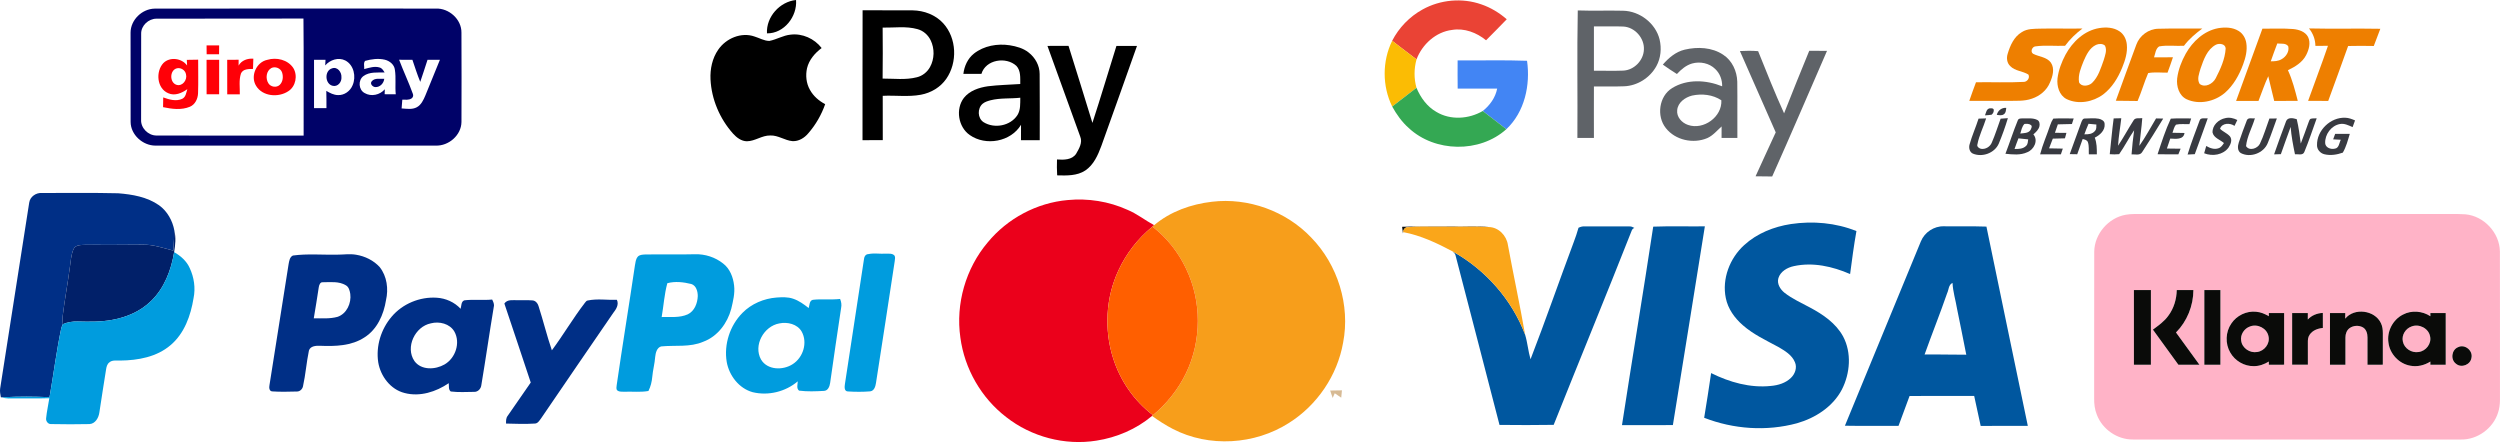 <?xml version="1.0" encoding="UTF-8"?>
<svg xmlns="http://www.w3.org/2000/svg" id="Ebene_1" data-name="Ebene 1" viewBox="0 0 2353.99 416.23">
  <defs>
    <style>
      .cls-1 {
        fill: #ff5f00;
      }

      .cls-1, .cls-2, .cls-3, .cls-4, .cls-5, .cls-6, .cls-7, .cls-8, .cls-9, .cls-10, .cls-11, .cls-12, .cls-13, .cls-14, .cls-15, .cls-16, .cls-17, .cls-18, .cls-19, .cls-20, .cls-21 {
        stroke-width: 0px;
      }

      .cls-2 {
        fill: #009cde;
      }

      .cls-3 {
        fill: #012069;
      }

      .cls-4 {
        fill: #00579f;
      }

      .cls-5 {
        fill: #383a41;
      }

      .cls-6 {
        fill: #ff0007;
      }

      .cls-7 {
        fill: #ffb3c7;
      }

      .cls-8 {
        fill: #eb001b;
      }

      .cls-9 {
        fill: #34a853;
      }

      .cls-10 {
        fill: #5f6368;
      }

      .cls-11 {
        fill: #0a0b09;
      }

      .cls-12 {
        fill: #002f86;
      }

      .cls-13 {
        fill: #000;
      }

      .cls-14 {
        fill: #4285f4;
      }

      .cls-15 {
        fill: #000268;
      }

      .cls-16 {
        fill: #f79e1b;
      }

      .cls-17 {
        fill: #ea4335;
      }

      .cls-18 {
        fill: #fbbc04;
      }

      .cls-19 {
        fill: #d7ba94;
      }

      .cls-20 {
        fill: #ee7f00;
      }

      .cls-21 {
        fill: #faa61a;
      }
    </style>
  </defs>
  <g id="_000000ff" data-name="#000000ff">
    <path class="cls-13" d="M722.17,31.42c-.81-15.55,12.03-29.85,27.38-31.42,1.25,15.49-11.24,31.63-27.38,31.42Z"></path>
    <path class="cls-13" d="M812.21,9.64c15.69.18,31.39-.02,47.09.11,10.68.14,21.57,4.18,28.85,12.19,12.78,14.02,13.56,36.93,2.81,52.34-5.51,7.94-14.42,13.18-23.85,14.92-11.87,2.23-23.97.43-35.94,1.03.04,13.9-.04,27.8.04,41.7-6.36.11-12.72.06-19.07.08.03-40.79-.07-81.58.07-122.37M831.09,26c.14,16,.19,32-.03,48,10.75-.05,21.72,1.46,32.29-1.26,5.23-1.26,9.75-4.89,12.34-9.59,4.26-7.68,4.44-17.47.55-25.34-2.44-4.98-6.96-8.97-12.37-10.39-10.69-2.99-21.87-1.22-32.78-1.42Z"></path>
    <path class="cls-13" d="M676.28,46.79c7.31-10.67,21.72-16.84,34.25-12.38,4.61,1.37,8.94,4.11,13.88,4.13,6.83-1.31,12.94-5.22,19.93-5.91,11.13-1.41,22.54,3.76,29.31,12.61-6.36,4.73-11.88,11.14-13.76,19-1.49,6.78-.77,14.17,2.69,20.26,3.21,5.93,8.49,10.47,14.4,13.59-3.54,10.05-8.94,19.46-15.96,27.48-3.6,4.32-8.96,7.61-14.73,7.33-7.3-.59-13.57-5.65-21.03-5.33-7.78-.17-14.27,5.39-22.01,5.45-5.23-.08-9.65-3.5-13.02-7.2-12.49-14.03-20.32-32.3-21.22-51.11-.44-9.72,1.63-19.84,7.27-27.92Z"></path>
    <path class="cls-13" d="M917.03,50.48c9.41-7.42,22.09-9.62,33.75-7.85,6.28,1.02,12.72,2.77,17.78,6.81,6.2,4.8,10.4,12.36,10.36,20.28.24,20.76.03,41.52.09,62.29-5.89,0-11.77,0-17.65,0,0-4.84-.04-9.67.03-14.51-9.58,16.02-33.17,20.25-48.24,9.67-10.9-7.54-13.61-24.48-5.55-35.01,5.44-6.83,14.25-9.71,22.59-10.93,10.12-1.27,20.32-1.4,30.48-2.12-.05-5.76.61-12.47-3.62-17.05-9.69-9.01-28.97-6-32.95,7.51-5.66-.06-11.33,0-16.99-.03.86-7.27,4.1-14.44,9.92-19.05M932.76,94.39c-2.65.73-5.42,1.52-7.56,3.32-5.02,4.39-4.83,13.56.88,17.3,10.14,6.39,25.3,3.57,31.91-6.61,3.06-4.87,2.62-10.88,2.71-16.39-9.29,1.04-18.8.08-27.94,2.38Z"></path>
    <path class="cls-13" d="M986.27,43.22c6.61.05,13.23.05,19.85-.02,7.61,24.14,15.05,48.33,22.49,72.53,7.84-24.06,15.05-48.32,22.61-72.48,6.45.02,12.9-.04,19.36-.02-11.08,31.5-22.4,62.91-33.62,94.35-3.19,8.57-7.16,17.61-15,22.91-7.79,5.18-17.58,4.84-26.54,4.62-.31-4.99-.32-9.98-.15-14.96,6.25.47,14.17.5,18.02-5.39,2.72-4.75,6.18-10.42,3.9-16.03-10.36-28.48-20.68-56.98-30.92-85.51Z"></path>
  </g>
  <g id="_ea4335ff" data-name="#ea4335ff">
    <path class="cls-17" d="M1339.52,8.91c16.68-9.27,37.35-11.13,55.36-4.77,8.79,3.01,16.88,7.89,23.86,14.01-6.35,6.73-13.02,13.15-19.46,19.78-8.84-7.24-20.5-11.7-32-9.75-15.33,1.85-28.12,13.56-33.48,27.73-7.73-5.73-15.26-11.72-22.94-17.5,6.36-12.38,16.45-22.8,28.66-29.5Z"></path>
  </g>
  <g id="_000268ff" data-name="#000268ff">
    <path class="cls-15" d="M145.55,8.12c88.27-.18,176.56-.07,264.84-.04,12.32-.54,24.28,10.09,24.11,22.64.15,28.02.11,56.05.02,84.07-.13,12.52-12,22.75-24.28,22.31-87.99,0-175.98.03-263.97,0-11.85-.04-23.24-10.21-23.28-22.33-.11-28.01-.02-56.03-.05-84.04.02-11.97,10.75-22.36,22.61-22.61M132.92,31.72c-.11,27.01.02,54.02-.06,81.03-.39,7.79,6.64,14.8,14.35,14.86,46.23.19,92.46.04,138.69.07-.14-36.76.23-73.51-.17-110.26-46.14.27-92.29-.04-138.43.17-7.46.01-14.51,6.53-14.38,14.13M306.22,61.62c.09-1.77.18-3.54.28-5.31h-10.81c-.01,15.16,0,30.33,0,45.5h11.69c0-5.42.04-10.83-.13-16.25,3.35,2,6.96,3.91,10.96,3.97,5.99.31,11.61-3.78,13.8-9.26,3.48-8.01,1.27-19.1-6.9-23.33-6.44-3.27-14.38-.58-18.89,4.68M343.77,57.34c-1.78,2.06-.57,5.2-.84,7.7,4.74-1.2,9.84-3.04,14.71-1.42,2.21.69,3.36,2.8,4.52,4.62-6.68.14-14.17-.81-19.92,3.37-5.25,3.77-4.68,12.99,1.08,16,6.17,3.67,14.44,1.81,19-3.56-.06,1.56-.11,3.12-.14,4.68,3.48,0,6.97.01,10.46.03-.78-7.63.37-15.36-.81-22.96-.5-4.97-4.98-8.52-9.58-9.6-6.1-1.41-12.53-.54-18.48,1.14M375.8,56.27c4.07,10.77,9.01,21.19,12.92,32.02.75,1.56.17,3.56-1.31,4.47-2.57,1.58-5.74,1.06-8.6,1.09-.22,2.75-.45,5.5-.66,8.25,4.77.29,9.98,1.28,14.38-1.15,4.14-2.3,6.19-6.84,7.97-11,4.57-11.21,9.17-22.42,13.71-33.64-3.89,0-7.77,0-11.66,0-2.28,6.92-4.45,13.88-6.84,20.77-2.84-6.79-5-13.82-7.39-20.76-4.18,0-8.35-.04-12.52-.05Z"></path>
    <path class="cls-15" d="M312.69,64.35c5.11-1.84,9.12,3.73,8.81,8.37.41,4.45-3.47,9.24-8.21,8.08-7.45-1.66-8.01-14.3-.6-16.45Z"></path>
    <path class="cls-15" d="M350.02,76.56c2.82-3.44,7.9-2.12,11.79-2.37-.41,4.25-4.07,8.09-8.48,7.81-2.47-.15-5.27-3.13-3.31-5.44Z"></path>
  </g>
  <g id="_5f6368ff" data-name="#5f6368ff">
    <path class="cls-10" d="M1485.62,9.82c14.23.52,28.48-.07,42.72.29,15.63.32,30.6,11.81,34.34,27.09,1.95,8.34,1.16,17.49-3.02,25.04-6,10.98-17.9,18.56-30.44,19-9.46.41-18.93,0-28.39.16-.11,16.16.01,32.32,0,48.47-5.2.02-10.39.01-15.57-.02.3-40.01-.43-80.02.36-120.03M1500.83,24.89c-.07,13.9-.07,27.79,0,41.68,9.19-.06,18.38.3,27.57-.08,10.22-.42,19.14-9.58,19.49-19.78.6-10.83-8.61-21.25-19.5-21.72-9.19-.36-18.38-.02-27.56-.1Z"></path>
    <path class="cls-10" d="M1586.3,46.75c12.03-2.82,25.67-2.29,36.21,4.77,8.46,5.45,13.04,15.54,13.3,25.41.25,17.64-.05,35.28.1,52.92-4.97.04-9.93.02-14.89.05.01-3.62.04-7.23.03-10.85-4.29,3.87-8.08,8.55-13.45,10.97-13.18,5.63-30.15,2.01-39.08-9.45-8.92-11.18-6.49-29.98,5.92-37.61,14.09-8.76,32.2-7.76,47.13-1.7.14-6.01-2.04-12.08-6.47-16.23-5.61-5.64-14.37-7.36-21.89-5.23-5.69,1.67-10.29,5.63-14.24,9.88-4.49-2.85-8.98-5.7-13.25-8.85,5.45-6.37,12.24-12.1,20.58-14.08M1593.27,89.99c-6.55,1.65-13.39,6.47-14.03,13.7-.74,6.47,4.41,12.03,10.24,13.96,14.54,5.06,32.21-7.63,31.34-23.22-8.02-5.36-18.28-6.43-27.55-4.44Z"></path>
    <path class="cls-10" d="M1638.29,48.07c5.71-.33,11.44-.36,17.16.1,7.89,19.62,15.69,39.28,24.44,58.54,7.69-19.72,15.68-39.32,23.7-58.9,5.57,0,11.14.04,16.71.1-17.18,39.43-34.04,79.01-51.62,118.27-5.22-.12-10.44-.13-15.65-.18,6.21-13.85,12.72-27.55,18.99-41.37-11.26-25.52-22.43-51.06-33.73-76.56Z"></path>
  </g>
  <g id="_ee7f00ff" data-name="#ee7f00ff">
    <path class="cls-20" d="M1976.77,26.42c6.35-.99,13.35-.67,18.86,3.02,4.17,2.68,6.49,7.55,6.97,12.38.8,7.53-1.53,14.94-4.35,21.82-3.89,9.62-9.52,18.88-17.88,25.26-9.67,7.18-23.38,9.73-34.46,4.41-7-3.58-9.38-12.26-8.57-19.57,1.01-7.82,3.85-15.33,7.54-22.26,6.57-12.16,17.83-22.81,31.89-25.06M1973.65,42.24c-6.1,2.84-9.12,9.34-11.68,15.17-2.5,6.34-5.48,13.11-4.35,20.06,2.16,4.6,8.92,3.64,12.15.72,6.02-5.72,8.33-13.99,11.08-21.57,1.23-4.32,3.34-9.22,1.22-13.6-2.17-2.12-5.82-1.95-8.42-.78Z"></path>
    <path class="cls-20" d="M2088.73,26.53c6.42-1.05,13.51-.92,19.19,2.64,4.03,2.44,6.52,6.88,7.21,11.47,1.05,6.78-.64,13.62-3,19.94-3.67,10.03-9.06,19.74-17.18,26.85-9.73,8.24-24.28,11.48-36.1,6-7.16-3.46-9.66-12.25-8.83-19.64,1.05-8.19,4.08-16.06,8.08-23.25,6.49-11.56,17.26-21.54,30.63-24.01M2086.51,42.1c-8.34,4.4-11.55,14.02-14.46,22.36-1.26,4.63-3.67,10.02-.88,14.55,5.15,3.97,12.42-.12,15.08-5.22,4.51-8.78,8.82-18.09,9.42-28.09-.12-4.44-5.98-5.18-9.16-3.6Z"></path>
    <path class="cls-20" d="M1903.74,30.25c5.18-3.42,11.61-3.09,17.55-3.28,13.19-.35,26.38.2,39.57-.13-6.17,4.66-11.83,10.02-16.4,16.27-9.36.38-18.8-.74-28.11.59-3.02.42-4.83,5.18-1.95,6.95,5.48,2.86,12.77,2.92,16.7,8.31,3.84,5.71,1.68,13.06-.9,18.82-2.97,7.3-9.54,12.64-16.91,15.09-7.39,2.68-15.36,1.9-23.05,2.12-11.99.09-23.98-.11-35.97,0,2.02-5.88,4.14-11.71,6.32-17.53,14.9-.26,29.82.48,44.71-.34,3.41.2,6.39-3.84,4.61-6.94-5.37-3.34-12.51-3.23-17.08-7.94-3.1-2.89-3.65-7.52-2.46-11.41,2.34-7.9,5.96-16.22,13.37-20.59Z"></path>
    <path class="cls-20" d="M2011.54,42.09c3.06-8.55,11.57-14.91,20.72-15.01,13.78-.44,27.57-.02,41.37-.19-6.31,4.75-12.46,9.85-17.2,16.22-7.8.43-15.71-.81-23.43.61-3.37,2.22-3.54,6.81-4.78,10.3,5.93,0,11.87-.03,17.82-.09-1.6,4.87-3.31,9.69-5.1,14.48-6.09.07-12.21-.72-18.23.41-3.72,8.61-6.24,17.67-9.96,26.28-6.84-.13-13.67-.12-20.5-.23,6.47-17.58,12.7-35.24,19.29-52.78Z"></path>
    <path class="cls-20" d="M2130.28,27c9.62.12,19.28-.45,28.91.33,5.34.49,11.42,2.4,14.08,7.5,2.63,5.5.83,11.93-1.83,17.07-3.51,6.87-10.42,10.99-17.14,14.19,4.25,9.2,6.74,19.07,9.27,28.85-7.4.12-14.78.06-22.16.13-2.01-7.74-3.69-15.55-5.61-23.3-3.61,7.54-6.12,15.53-9.21,23.28-7.03-.02-14.06-.03-21.08-.04,8.21-22.68,16.52-45.34,24.77-68.01M2144.29,40.93c-2.08,5.59-4.25,11.15-6.15,16.8,3.46.03,7.11-.14,10.18-1.98,4.19-2.28,7.55-7.38,6.25-12.22-2.28-3.23-6.9-2.14-10.28-2.6Z"></path>
    <path class="cls-20" d="M2174.12,26.77c22.39.53,44.79-.1,67.18.34-2.04,5.41-4.05,10.81-6.15,16.19-8.06-.15-16.11-.2-24.16.02-6.09,17.29-12.51,34.46-18.74,51.7-6.32-.01-12.64.02-18.95-.03,6.14-17.32,12.77-34.47,18.7-51.86-3.96.04-7.9.05-11.83.08-.05-6.01-2.24-11.81-6.05-16.44Z"></path>
  </g>
  <g id="_fbbc04ff" data-name="#fbbc04ff">
    <path class="cls-18" d="M1310.89,100.32c-9.44-19.21-9.47-42.69-.03-61.91,7.68,5.78,15.21,11.77,22.94,17.5-2.43,8.72-2.5,18.05-.04,26.77-7.63,5.87-15.21,11.81-22.87,17.64Z"></path>
  </g>
  <g id="_ff0007ff" data-name="#ff0007ff">
    <path class="cls-6" d="M194.51,42.77c3.95-.02,7.89-.04,11.84-.03-.02,2.78-.05,5.55-.08,8.33h-11.69c-.03-2.77-.06-5.54-.07-8.3Z"></path>
    <path class="cls-6" d="M153.85,59.35c6.2-6.1,17.31-4.6,22.31,2.32-.11-1.76-.19-3.53-.26-5.3,3.56-.08,7.12-.13,10.68-.18-.03,10.54.27,21.09-.1,31.63-.18,5.11-2.71,10.61-7.65,12.68-8.03,3.36-17.02,2.14-25.29.4.04-3.06.1-6.12.14-9.18,5.66,2.05,12.14,4,17.93,1.3,3.4-1.68,3.76-5.88,4.79-9.09-5.09,3.69-11.86,6.68-18.04,3.82-10.71-4.54-11.95-20.43-4.51-28.4M166.79,64.26c-7.2,1.53-7.37,13.65-.42,15.66,5.56,1.56,10.18-4.87,8.77-9.94-.61-3.78-4.63-6.47-8.35-5.72Z"></path>
    <path class="cls-6" d="M213.93,56.29c3.58-.03,7.17-.03,10.76-.02-.01,1.84,0,3.67-.03,5.51,2.71-4.98,8.47-6.94,13.88-6.51-.1,3.21-.21,6.43-.32,9.64-4,.06-9.49-.09-11.33,4.31-2.1,6.31-.93,13.07-1.09,19.59-3.95.03-7.9.03-11.84.02-.02-10.84.03-21.69-.03-32.54Z"></path>
    <path class="cls-6" d="M251.68,56.35c8.59-2.63,19.26-.14,24.43,7.58,4.38,7,2.46,17.47-4.66,21.96-9.27,6.18-24.23,5.01-30.32-5.06-5.61-9.03.13-22.35,10.55-24.48M255.54,64.05c-4.91,2.68-5.68,9.85-2.86,14.31,2.13,3.58,7.71,4.49,10.73,1.53,3.08-2.98,3.48-7.81,2.17-11.7-1.31-3.93-6.36-5.97-10.04-4.14Z"></path>
    <path class="cls-6" d="M194.5,56.32c3.96-.06,7.91-.07,11.87,0-.08,10.81-.02,21.63-.03,32.44h-11.8c0-10.81.03-21.62-.04-32.43Z"></path>
  </g>
  <g id="_4285f4ff" data-name="#4285f4ff">
    <path class="cls-14" d="M1372.49,56.87c21.79.19,43.59-.46,65.37.36,3.25,22.82-2.23,48.21-19.5,64.42-7.39-5.74-14.74-11.51-22.19-17.15,6.66-5.3,11.92-12.59,13.56-21.06-12.4-.04-24.8-.02-37.19,0-.13-8.86-.08-17.72-.05-26.58Z"></path>
  </g>
  <g id="_34a853ff" data-name="#34a853ff">
    <path class="cls-9" d="M1333.76,82.68c3.82,9.21,10,17.78,18.82,22.74,13.25,7.93,30.49,6.73,43.59-.92,7.45,5.64,14.8,11.41,22.19,17.15-25.16,22.61-67.23,21.87-91.9-1.11-6.41-5.69-11.44-12.75-15.57-20.22,7.66-5.83,15.24-11.77,22.87-17.64Z"></path>
  </g>
  <g id="_383a41ff" data-name="#383a41ff">
    <path class="cls-5" d="M1869.06,108.62c.98-2.33,1.3-6.03,4.35-6.59,1.21-.04,2.97-.36,3.78.87.57,1.86-.45,3.96-1.92,5.12-2.06.39-4.18.42-6.21.6Z"></path>
    <path class="cls-5" d="M1880.16,108.14c1.04-4.07,4.61-6.9,8.91-6.59-.29,2.05-.2,4.54-2.07,5.88-1.93,1.69-4.59.99-6.84.71Z"></path>
    <path class="cls-5" d="M2083.33,124.84c-.36-6.84,5.7-12.42,12.08-13.62,3.82-.94,7.78.03,11.24,1.77-.9,1.85-1.79,3.69-2.64,5.54-4.22-2.98-11.88-2.89-13.62,2.75,2.78,2.78,6.71,4.13,9.31,7.13,2.5,3.17.69,7.53-1.28,10.48-5.12,7.05-15.25,8.56-22.99,5.42.61-2.29,1.29-4.57,1.95-6.85,3.45,2,7.65,3.61,11.63,2.11,2.36-.73,3.7-2.93,5.04-4.85-3.57-3.24-9.46-4.72-10.72-9.88Z"></path>
    <path class="cls-5" d="M2181.69,136.78c-.34-13.98,12.73-26.56,26.65-25.92,3.21.06,6.24,1.26,9.16,2.53-.79,2.09-1.55,4.19-2.29,6.29-3.77-1.6-7.71-3.72-11.92-2.91-8.25,1.5-14.28,9.84-13.91,18.08.31,4.18,5.27,5.99,8.9,5.15,4.17-.37,4.27-5.46,5.82-8.41-2.43-.13-4.83-.26-7.21-.39.6-1.73,1.25-3.45,1.9-5.18,4.58-.02,9.17-.01,13.77.03-1.82,6.02-3.39,12.18-6.56,17.66-5.53,1.96-11.57,2.94-17.34,1.54-3.84-.9-7.03-4.44-6.97-8.47Z"></path>
    <path class="cls-5" d="M1854.56,135.92c2.29-8.25,5.84-16.06,8.43-24.21,2.37-.09,4.74-.17,7.15-.24-2.53,8.22-6.62,15.96-8.22,24.46-.75,2.14,1.56,3.78,3.38,4.19,4.24.73,8.7-2,10.22-6,3.2-7.28,5.52-14.91,8.27-22.38,2.25-.17,4.52-.33,6.82-.48-2.44,8.16-5.32,16.2-8.61,24.05-3.94,8.92-15.59,13.07-24.43,9.29-3.15-1.51-3.94-5.59-3.01-8.68Z"></path>
    <path class="cls-5" d="M1899.95,113.33c.76-2.22,3.49-1.71,5.35-1.87,4.29.13,8.94-.55,12.94,1.44,2.18.99,2.54,3.8,2.1,5.91-.73,3.27-3.33,5.6-5.73,7.72,4.91,5.78.6,14.33-5.74,16.8-6.44,2.98-13.74,2.15-20.56,1.45,4.02-10.44,7.4-21.11,11.64-31.45M1902.28,125.74c3.3-.43,7.58-.16,9.66-3.34.56-1.38,1.9-3.39.44-4.62-1.73-1.37-4.14-1.26-6.18-1.08-2.37,2.42-2.88,5.95-3.92,9.04M1900.56,130.27c-1.28,3.32-2.54,6.64-3.67,10,3.77.09,8.13-.03,10.95-2.98,1.66-1.56,1.58-3.98,1.9-6.07-3.06-.36-6.14-.65-9.18-.95Z"></path>
    <path class="cls-5" d="M1933.37,111.68c6.39-.36,12.8-.19,19.21-.11-.58,1.73-1.13,3.47-1.67,5.21-4.43.1-8.85.2-13.26.32-.93,2.65-1.85,5.3-2.74,7.95,3.59,0,7.2.04,10.82.09-.5,1.7-.94,3.41-1.39,5.12-3.82.14-7.63.22-11.43.29-1.2,3.04-2.37,6.09-3.52,9.14,4.3.13,8.61.2,12.94.25-.62,1.78-1.22,3.57-1.79,5.36-6.53,0-13.04,0-19.56,0,2.42-9.37,6.41-18.22,9.45-27.39.68-2.21,1.69-4.29,2.94-6.23Z"></path>
    <path class="cls-5" d="M1959.74,115.17c.62-1.56,1.41-3.79,3.53-3.58,4.29-.04,8.66-.56,12.94.21,2.46.57,5.51,1.95,5.49,4.95.6,5.94-4.41,10.48-9.29,12.86,1.99,4.99,1.98,10.41,1.97,15.7-2.53,0-5.04.03-7.54.03-.23-3.81.37-7.78-.89-11.45-.73-2.12-3.06-2.49-4.91-3-1.76,4.78-3.47,9.56-5.14,14.36-2.37-.04-4.73-.08-7.05-.12,3.69-9.97,7.27-19.97,10.89-29.96M1966.55,116.56c-1.41,3.26-2.75,6.55-3.91,9.9,3.57.18,7.75-.24,10.1-3.32,1.44-1.63,1.14-3.89,1.19-5.89-2.47-.25-4.94-.47-7.38-.69Z"></path>
    <path class="cls-5" d="M1990.21,111.5c2.37-.05,4.77-.1,7.18-.16-.93,8.64-2.56,17.19-3.03,25.87,5.19-7.76,9.56-16.01,14.6-23.86,1.61-2.89,5.48-1.66,8.19-2.12-.58,8.73-1.96,17.37-2.75,26.08,5.86-8.22,10.53-17.18,15.73-25.81,2.23.04,4.47.09,6.74.15-6.53,10.66-13.05,21.32-19.94,31.75-2.16,3.28-6.62,1.74-9.87,1.95.51-7.59,1.44-15.14,2.43-22.69-5.06,7.28-8.98,15.27-14.1,22.5-2.96.3-5.93.26-8.86.04,1.26-11.22,2.16-22.5,3.68-33.7Z"></path>
    <path class="cls-5" d="M2031.56,145.21c3.78-11.29,7.38-22.69,12.44-33.49,6.38-.42,12.78-.2,19.19-.19-.58,1.77-1.1,3.55-1.62,5.34-4.23.16-8.55-.43-12.68.5-1.86,2.14-2.34,5.06-3.29,7.65,3.76.03,7.54.04,11.32.19-.91,6.69-8.59,5.46-13.42,5.28-1.09,3.11-2.14,6.23-3.16,9.36,4.3-.01,8.61.06,12.92.16-.72,1.76-1.44,3.52-2.12,5.28-6.53.03-13.06.06-19.58-.08Z"></path>
    <path class="cls-5" d="M2071.12,113.58c.94-3.29,5.15-1.79,7.67-2.14-3.93,11.3-8.14,22.49-12.19,33.73-2.28.12-4.53.24-6.77.35,3.21-10.83,7.42-21.33,11.29-31.94Z"></path>
    <path class="cls-5" d="M2115.69,113.14c1.27-2.81,5.08-1.3,7.49-1.7-2.56,8.77-7.38,16.94-8.31,26.13,3.1,4.96,10.75,2.32,13.01-2.14,3.7-7.64,6.02-15.86,8.98-23.8,2.31-.02,4.64-.05,7.01-.07-2.89,7.7-5.35,15.57-8.56,23.14-3.79,9.5-16.38,14.21-25.42,9.41-3.27-2.1-2.97-6.61-1.88-9.85,2.43-7.08,4.91-14.16,7.68-21.12Z"></path>
    <path class="cls-5" d="M2152.63,113.99c1.71-3.85,6.76-2.78,9.98-1.75,1.83,7.54,2.79,15.25,3.79,22.94,2.66-6.58,4.86-13.33,7.34-19.98.49-1.11.74-2.46,1.77-3.26,1.85-.67,3.9-.39,5.88-.52-3.84,10.6-7.34,21.33-11.67,31.74-1.4,3.47-5.94,1.79-8.78,2.1-1.76-8.51-3.41-17.06-4.08-25.74-3.05,8.56-6.26,17.05-9.21,25.64-2.15.06-4.29.12-6.39.19,3.7-10.48,7.43-20.96,11.37-31.36Z"></path>
  </g>
  <g id="_002f86ff" data-name="#002f86ff">
    <path class="cls-12" d="M27.52,190.73c.78-5.5,6.37-9.37,11.77-9.01,24,.12,48-.35,72,.27,13.35,1.06,27.29,3.43,38.48,11.29,7.77,5.59,12.75,14.55,14.42,23.88-.2,6.27-.61,12.53-1.02,18.8-9.48-2.4-18.88-5.82-28.81-5.57-18.03.22-36.05.18-54.08.13-3.84.26-9.25-.17-11.06,4.11-2.37,5.52-2.6,11.64-3.5,17.5-2.01,15.28-4.87,30.44-6.72,45.74-.28,2.44-.03,4.89.19,7.33-.59,1.25-1.13,2.53-1.5,3.87-4.55,21.48-7.23,43.3-11.05,64.92-14.44-.65-28.91-.74-43.35.05-.62.04-1.85.1-2.47.13-.49-2.75-1.11-5.56-.67-8.36,9.13-58.35,18.18-116.73,27.37-175.08Z"></path>
    <path class="cls-12" d="M275.81,240.6c13.73-1.85,27.66-.54,41.47-.81,5.99.04,12.02-.99,17.98.06,8.39,1.38,16.55,5.33,22.3,11.69,6.85,8.66,8.33,20.59,5.89,31.15-2.16,13.51-8.25,27.38-20.18,34.95-12.3,8.16-27.7,8.54-41.94,7.95-3.77-.14-9.13.15-10.44,4.49-2.33,11.13-3.11,22.56-5.59,33.67-.54,2.69-2.97,5.01-5.8,4.9-7.73.19-15.48.42-23.19-.11-2.88-.18-3.02-3.7-2.58-5.83,5.94-38.01,12.08-75.99,18.02-114,.56-2.94,1.01-6.69,4.06-8.11M300.15,270.47c-1.61,9.74-2.91,19.54-4.7,29.25,7.48-.02,15.16.62,22.46-1.4,8.62-2.95,13.08-12.95,11.91-21.59-.51-3.04-1.32-6.61-4.29-8.17-6.41-3.83-14.22-2.82-21.34-2.8-2.71-.4-3.71,2.59-4.04,4.71Z"></path>
    <path class="cls-12" d="M368.78,298.18c10.28-12.18,26.59-18.9,42.45-17.85,8.46.52,16.7,4.17,22.49,10.42.81-2.68.34-6.97,3.63-7.99,8.65-1,17.39.14,26.06-.71,1.05,2.12,2.2,4.41,1.54,6.85-4.12,24.61-7.63,49.33-11.76,73.94-.42,3.34-3.32,6.35-6.83,6.14-7.29.06-14.65.55-21.88-.35-2.47-1.73-1.54-5.26-1.96-7.83-11.95,8.18-27.17,13.03-41.55,9.25-13.29-3.31-22.68-15.85-24.84-28.99-2.29-15.23,2.68-31.22,12.65-42.88M405.73,304.45c-14.95,2.96-24.35,22.55-15.51,35.51,6.45,8.88,19.71,8.21,28.39,3.19,10.27-5.93,15.16-20.39,9.23-30.95-4.33-7.45-14.16-9.83-22.11-7.75Z"></path>
    <path class="cls-12" d="M553.37,282.95c9.05-1.9,18.33-.33,27.48-.64,2.15,4.55-.74,8.94-3.48,12.43-22.75,32.99-45.27,66.13-67.89,99.2-1.59,2.05-3.12,5-6.13,4.89-8.94.6-17.9.21-26.85,0-.06-2.5-.11-5.19,1.52-7.26,7.23-10.48,14.42-20.97,21.73-31.38-8.29-24.79-16.46-49.62-24.84-74.38,2.86-4.19,8.06-3,12.4-3.14,4.67.04,9.35-.14,14.01.19,2.85.16,4.97,2.61,5.72,5.21,4.46,13.85,7.89,28.02,12.6,41.79,10.83-14.54,19.96-30.28,31.04-44.65.8-.83,1.4-2.14,2.69-2.26Z"></path>
  </g>
  <g id="_eb001bff" data-name="#eb001bff">
    <path class="cls-8" d="M930.01,228.26c18.54-22.54,46.2-37.32,75.3-39.89,19.13-1.84,38.76,1.24,56.29,9.18,8.99,3.72,16.63,9.9,25.15,14.49-.4.34-1.21,1.01-1.62,1.35-13.63,11.07-24.67,25.28-32.01,41.22-11.95,25.57-13.58,55.66-5.08,82.52,6.67,21.19,19.81,40.37,37.58,53.79l-.87.73c-14.85,12.45-33.31,20.34-52.41,23.27-29.78,4.75-61.24-3.61-84.92-22.21-23.49-18.03-39.27-45.56-43.14-74.9-4.57-31.72,5.03-65.08,25.73-89.55Z"></path>
  </g>
  <g id="_f79e1bff" data-name="#f79e1bff">
    <path class="cls-16" d="M1086.75,212.04c15.24-12.92,34.82-19.79,54.47-22.08,34.07-4.08,69.67,8.76,93.32,33.61,25.08,25.68,37,63.8,30.12,99.13-5.43,30.83-24.48,58.87-50.95,75.51-32.18,20.63-75.35,23.33-109.41,5.66-6.84-3.53-13.3-7.73-19.55-12.22l.87-.73c13.04-10.85,23.88-24.41,31.22-39.73,14.66-30.49,14.69-67.48.05-97.99-7.26-15.53-18.18-29.33-31.76-39.81.41-.34,1.22-1.01,1.62-1.35Z"></path>
  </g>
  <g id="_ffb3c7ff" data-name="#ffb3c7ff">
    <path class="cls-7" d="M2001.6,202.2c5.17-.95,10.45-.64,15.69-.67h277c9.03.15,18.09-.32,27.11.26,17.45,1.58,32.16,17.33,32.5,34.86.12,42.72.01,85.44.05,128.16-.2,7.97.84,16.21-1.85,23.89-4.66,14.68-19.36,25.41-34.8,25.14-103,0-206.01.01-309.01-.01-14.65.15-28.66-9.55-33.87-23.21-2.07-5.01-2.67-10.48-2.58-15.85.09-46-.05-92,.08-137.99.3-16.59,13.37-31.71,29.68-34.58M2009.28,273.12c0,23.43,0,46.86.01,70.3,5.32,0,10.65,0,15.98,0,.01-23.43.01-46.87.01-70.31-5.34.01-10.67,0-16,.01M2049.64,273.1c-.18,8.59-2.73,17.19-7.89,24.11-3.81,5.44-9.33,9.24-14.57,13.16,7.98,11.02,16.02,22.01,23.99,33.05,6.59.02,13.19,0,19.79,0-7.36-10.12-14.72-20.24-22.07-30.37,10.44-10.51,16.34-25.14,16.39-39.93-5.22-.03-10.44,0-15.64-.03M2075.6,273.12c-.01,23.43-.01,46.86,0,70.28h15.11c-.01-23.42-.01-46.85,0-70.27-5.05-.01-10.09-.01-15.11-.01M2101.09,304.53c-5.56,7.95-5.99,19.07-1.07,27.43,4.41,7.82,13.18,12.97,22.19,12.79,5.03.06,9.86-1.75,14.12-4.33v2.99c4.79-.01,9.59-.01,14.4-.01v-48.61c-4.81,0-9.6,0-14.39-.02-.01.75-.01,2.26-.02,3.01-3.68-2.21-7.73-3.94-12.05-4.24-8.98-.91-18.17,3.52-23.18,10.99M2208.23,300.07c-.01-1.77,0-3.54.03-5.3-4.8.04-9.59.02-14.37.03v48.6c4.84,0,9.68,0,14.53.01,0-8.57-.05-17.14.02-25.7-.02-3.31,1.2-6.81,3.98-8.79,3.55-2.53,8.64-2.81,12.46-.69,3.24,1.89,4.36,5.87,4.34,9.41.04,8.59-.01,17.18.01,25.77,4.79-.01,9.6-.01,14.41-.01,0-9.89-.01-19.78.02-29.66,0-3.28-.37-6.64-1.86-9.59-5.82-12.16-25.07-14.64-33.57-4.08M2262.67,296.2c-9.61,4.76-15.39,15.99-13.68,26.58,1.34,10.55,9.94,19.66,20.42,21.53,6.56,1.35,13.42-.34,19.03-3.88,0,.74-.01,2.23-.01,2.98,4.8-.01,9.61-.01,14.43-.01v-48.6c-4.82,0-9.63,0-14.44,0,0,.74.02,2.24.03,2.98-7.56-4.99-17.72-5.85-25.78-1.58M2158.28,294.79v48.61h14.8c0-6.87.01-13.75-.02-20.62-.05-2.61.08-5.4,1.68-7.6,2.72-4.14,7.7-5.94,12.45-6.39,0-4.72.01-9.44-.02-14.15-5.32.27-10.55,2.26-14.17,6.25-.02-2.05.02-4.08.04-6.12-4.93.04-9.85.02-14.76.02M2314.63,326.87c-6.26,2.37-7.44,11.74-2.03,15.64,5.04,4.34,13.71.86,14.51-5.68,1.48-6.74-6.23-13-12.48-9.96Z"></path>
    <path class="cls-7" d="M2118.63,307.38c7.04-2.77,15.97,1.73,17.39,9.29,1.61,6.84-3.84,13.87-10.65,14.76-6.78,1.29-14.19-3.58-15.09-10.54-1.02-5.79,2.88-11.67,8.35-13.51Z"></path>
    <path class="cls-7" d="M2270.68,307.41c7.07-2.84,16.1,1.69,17.48,9.32,1.57,6.87-3.95,13.9-10.79,14.72-6.55,1.16-13.63-3.34-14.87-9.96-1.34-5.91,2.53-12.16,8.18-14.08Z"></path>
  </g>
  <g id="_00579fff" data-name="#00579fff">
    <path class="cls-4" d="M1686.27,210.96c20.68-3.06,42.27-1.23,61.74,6.62-2.4,13.42-4.17,26.95-5.96,40.46-16.52-7.19-35.14-11.39-53.04-7.44-6.11,1.31-12.55,4.97-14.48,11.28-1.57,5.32,1.77,10.58,5.79,13.81,7.32,5.75,15.92,9.49,24.05,13.92,12.18,6.48,24.24,14.71,31.04,27.09,8.25,15.47,6.69,34.79-1.12,50.12-8.51,16.21-25.03,26.81-42.29,31.72-28.67,7.78-59.74,5.59-87.36-5.16,2.29-14.01,4.5-28.04,6.54-42.09,17.31,8.6,36.77,14.16,56.24,12.1,6.84-.58,13.88-2.68,18.91-7.58,3.86-3.66,6.02-9.64,3.78-14.73-2.78-6.9-9.57-10.83-15.68-14.41-11.51-6.22-23.59-11.81-33.48-20.54-7.66-6.67-13.93-15.4-15.95-25.5-3.72-18.15,3.77-37.57,17.34-49.87,12.07-11.06,27.89-17.33,43.93-19.8Z"></path>
    <path class="cls-4" d="M1486.33,214.45c1.84-.88,3.82-1.43,5.9-1.3,14.05.08,28.1-.01,42.15.05,1.65-.16,3.09.71,4.54,1.41-1.16.45-1.97,1.22-2.43,2.31-24.11,61.2-49.19,122.02-73.55,183.12-17.01.31-34.01.21-51.01.05-13.65-53.25-27.68-106.4-41.4-159.63-.26-1.65-1.67-2.63-2.74-3.72,30.86,17.19,55.75,45.24,68.24,78.37,2.31,7.58,2.88,15.57,5.12,23.17,14.12-36.48,26.9-73.46,40.6-110.09,1.69-4.53,3.31-9.08,4.58-13.74Z"></path>
    <path class="cls-4" d="M1556.66,213.41c16.2-.61,32.42-.1,48.63-.28-9.86,62.41-20.13,124.74-30.11,187.12-15.98.19-31.96-.01-47.93.08,9.58-62.34,19.99-124.55,29.41-186.92Z"></path>
    <path class="cls-4" d="M1808.74,227.17c3.46-8.46,12.35-14.34,21.5-14.1,13.39.22,26.79-.2,40.18.29,12.78,62.58,26.09,125.05,38.96,187.61-14.79.1-29.58-.08-44.37.09-2.1-9.4-4.1-18.82-6.12-28.23-20.28-.04-40.56-.06-60.84.01-3.5,9.38-6.91,18.8-10.42,28.17-16.82-.09-33.64.15-50.46-.15,23.94-57.86,47.61-115.84,71.57-173.69M1833.4,276.12c-6.68,19.37-14.35,38.37-21.21,57.68,13.08-.22,26.16.27,39.25.19-2.76-14.39-5.79-28.72-8.66-43.08-1.34-8.19-3.93-16.17-4.28-24.49-3.8,1.57-3.5,6.45-5.1,9.7Z"></path>
  </g>
  <g id="_0a0b09ff" data-name="#0a0b09ff">
    <path class="cls-11" d="M1320.22,213.54c15.72-.52,31.44-.4,47.17-.36,11.5.34,23.07-.72,34.52.6-15.19-.78-30.41-.11-45.61-.34-10.26.16-20.57-.54-30.79.47-2.63.03-4.19,2.21-4.29,4.65-.06.3-.18.91-.24,1.21-.23-2.09-.5-4.16-.76-6.23Z"></path>
    <path class="cls-11" d="M2009.28,273.12c5.33-.01,10.66,0,16-.01,0,23.44,0,46.88-.01,70.31-5.33,0-10.66,0-15.98,0-.01-23.44-.01-46.87-.01-70.3Z"></path>
    <path class="cls-11" d="M2049.64,273.1c5.2.03,10.42,0,15.64.03-.05,14.79-5.95,29.42-16.39,39.93,7.35,10.13,14.71,20.25,22.07,30.37-6.6,0-13.2.01-19.79,0-7.97-11.04-16.01-22.03-23.99-33.05,5.24-3.92,10.76-7.72,14.57-13.16,5.16-6.92,7.71-15.52,7.89-24.11Z"></path>
    <path class="cls-11" d="M2075.6,273.12c5.02,0,10.06,0,15.11.01-.01,23.42-.01,46.85,0,70.27h-15.11c-.01-23.42-.01-46.85,0-70.28Z"></path>
    <path class="cls-11" d="M2101.09,304.53c5.01-7.47,14.2-11.9,23.18-10.99,4.32.3,8.37,2.03,12.05,4.24.01-.75.01-2.26.02-3.01,4.79.03,9.58.02,14.39.02v48.61c-4.81,0-9.61,0-14.4.01v-2.99c-4.26,2.58-9.09,4.39-14.12,4.33-9.01.18-17.78-4.97-22.19-12.79-4.92-8.36-4.49-19.48,1.07-27.43M2118.63,307.38c-5.47,1.84-9.37,7.72-8.35,13.51.9,6.96,8.31,11.83,15.09,10.54,6.81-.89,12.26-7.92,10.65-14.76-1.42-7.56-10.35-12.06-17.39-9.29Z"></path>
    <path class="cls-11" d="M2208.23,300.07c8.5-10.56,27.75-8.08,33.57,4.08,1.49,2.95,1.86,6.31,1.86,9.59-.03,9.88-.02,19.77-.02,29.66-4.81,0-9.62,0-14.41.01-.02-8.59.03-17.18-.01-25.77.02-3.54-1.1-7.52-4.34-9.41-3.82-2.12-8.91-1.84-12.46.69-2.78,1.98-4,5.48-3.98,8.79-.07,8.56-.01,17.13-.02,25.7-4.85-.01-9.69-.01-14.53-.01v-48.6c4.78,0,9.57.01,14.37-.03-.03,1.76-.04,3.53-.03,5.3Z"></path>
    <path class="cls-11" d="M2262.67,296.2c8.06-4.27,18.22-3.41,25.78,1.58-.01-.74-.02-2.24-.03-2.98,4.81,0,9.62,0,14.44,0v48.6c-4.82,0-9.63,0-14.43.01,0-.75.01-2.24.01-2.98-5.61,3.54-12.47,5.23-19.03,3.88-10.48-1.87-19.08-10.98-20.42-21.53-1.71-10.59,4.07-21.82,13.68-26.58M2270.68,307.41c-5.65,1.92-9.52,8.17-8.18,14.08,1.24,6.62,8.32,11.12,14.87,9.96,6.84-.82,12.36-7.85,10.79-14.72-1.38-7.63-10.41-12.16-17.48-9.32Z"></path>
    <path class="cls-11" d="M2158.28,294.79c4.91,0,9.83.02,14.76-.02-.02,2.04-.06,4.07-.04,6.12,3.62-3.99,8.85-5.98,14.17-6.25.03,4.71.02,9.43.02,14.15-4.75.45-9.73,2.25-12.45,6.39-1.6,2.2-1.73,4.99-1.68,7.6.03,6.87.02,13.75.02,20.62h-14.8v-48.61Z"></path>
    <path class="cls-11" d="M2314.63,326.87c6.25-3.04,13.96,3.22,12.48,9.96-.8,6.54-9.47,10.02-14.51,5.68-5.41-3.9-4.23-13.27,2.03-15.64Z"></path>
  </g>
  <g id="_ff5f00ff" data-name="#ff5f00ff">
    <path class="cls-1" d="M1053.12,254.61c7.34-15.94,18.38-30.15,32.01-41.22,13.58,10.48,24.5,24.28,31.76,39.81,14.64,30.51,14.61,67.5-.05,97.99-7.34,15.32-18.18,28.88-31.22,39.73-17.77-13.42-30.91-32.6-37.58-53.79-8.5-26.86-6.87-56.95,5.08-82.52Z"></path>
  </g>
  <g id="_faa61aff" data-name="#faa61aff">
    <path class="cls-21" d="M1325.51,213.91c10.22-1.01,20.53-.31,30.79-.47,15.2.23,30.42-.44,45.61.34,9.18.2,16.68,8.05,17.93,16.88,5.2,28.19,11.28,56.21,16.19,84.45-12.49-33.13-37.38-61.18-68.24-78.37-14.72-7.85-30.06-15.08-46.57-18.18.1-2.44,1.66-4.62,4.29-4.65Z"></path>
  </g>
  <g id="_012069ff" data-name="#012069ff">
    <path class="cls-3" d="M163.17,235.96c.41-6.27.82-12.53,1.02-18.8,1.65,6.65.89,13.57-.22,20.25-2.78,16.94-9.24,34.04-21.86,46.12-9.79,9.57-22.84,15.21-36.2,17.61-10.75,2.05-21.75,1.85-32.64,1.57-4.81-.17-9.63.66-14.08,2.49-.22-2.44-.47-4.89-.19-7.33,1.85-15.3,4.71-30.46,6.72-45.74.9-5.86,1.13-11.98,3.5-17.5,1.81-4.28,7.22-3.85,11.06-4.11,18.03.05,36.05.09,54.08-.13,9.93-.25,19.33,3.17,28.81,5.57Z"></path>
  </g>
  <g id="_009cdeff" data-name="#009cdeff">
    <path class="cls-2" d="M163.97,237.41c6.15,3.54,11.75,8.39,14.67,15,4.09,8.73,5.58,18.78,3.62,28.27-2.63,16.39-8.64,33.36-21.72,44.35-12.96,11.1-30.64,14.3-47.23,14.47-3.5.21-7.63-.82-10.46,1.83-1.99,1.56-2.59,4.12-2.96,6.49-2.23,13.52-4.21,27.07-6.33,40.6-.65,4.92-3.83,10.63-9.35,10.89-12,.24-24,.27-36-.01-2.89.25-5.15-2.7-4.79-5.43.61-6.36,2.08-12.6,3.02-18.91-10.72.35-21.44.09-32.16.16-4.17-.03-8.46.47-12.49-.96l1.5-.12c14.44-.79,28.91-.7,43.35-.05,3.82-21.62,6.5-43.44,11.05-64.92.37-1.34.91-2.62,1.5-3.87,4.45-1.83,9.27-2.66,14.08-2.49,10.89.28,21.89.48,32.64-1.57,13.36-2.4,26.41-8.04,36.2-17.61,12.62-12.08,19.08-29.18,21.86-46.12Z"></path>
    <path class="cls-2" d="M817.69,239.25c5.46-1.15,11.07-.02,16.6-.42,2.71.09,6.21-.44,8.1,2.02.76,1.54.21,3.3.1,4.92-5.72,38.32-11.78,76.59-17.67,114.88-.49,3.16-1.65,7.38-5.41,7.84-7.03.59-14.14.53-21.17.08-3.46-.18-3.04-4.49-2.67-6.9,5.93-38.99,11.83-77.99,17.85-116.96.23-2.62,1.22-5.35,4.27-5.46Z"></path>
    <path class="cls-2" d="M600.44,241.81c1.65-1.99,4.48-2.03,6.85-2.18,15.67-.31,31.34.2,47.01-.23,9.52-.3,19.15,2.77,26.6,8.73,6.36,4.85,9.44,12.86,10.31,20.6.94,7.45-.98,14.82-2.66,22.02-3.57,13.49-12.89,26.06-26.28,30.99-12.57,5.48-26.53,3.12-39.77,4.45-4.06,1.19-5.16,6.11-5.57,9.8-.43,6.37-2.23,12.53-2.76,18.88-.41,4.6-1.51,9.14-3.61,13.28-7.69,1.37-15.49.36-23.24.71-1.99-.11-4.26.16-5.93-1.13-1.54-1.26-.84-3.45-.72-5.11,5.42-37.62,11.63-75.12,17.17-112.72.51-2.77.72-5.83,2.6-8.09M628.35,266.67c-2.84,10.42-3.47,21.25-5.33,31.85,8.2-.25,16.87.93,24.58-2.55,6.37-3.04,9.18-10.49,9.41-17.16.03-4.37-1.43-9.93-6.1-11.4-7.34-1.79-15.16-2.75-22.56-.74Z"></path>
    <path class="cls-2" d="M699.1,294.59c8.44-8.57,20.19-13.52,32.12-14.44,5.19-.35,10.59-.61,15.59,1.12,5.46,1.82,10.15,5.27,14.63,8.79.87-2.63.55-6.98,3.94-7.77,8.51-.98,17.12.18,25.65-.81,1.12,2.67,1.58,5.56.97,8.42-3.61,23.56-6.99,47.15-10.36,70.74-.46,3.17-1.99,7.23-5.73,7.41-7.83.44-15.77.76-23.54-.24-2.67-2.16-1.28-5.88-1.21-8.76-11.51,9.81-27.77,13.8-42.47,10.22-12.86-3.55-22.12-15.62-24.41-28.46-2.75-16.59,3-34.3,14.82-46.22M733.8,304.53c-14.59,2.6-24.66,20.62-17.23,33.98,5.99,10.13,20.71,10.32,29.78,4.41,9.88-6.25,14.31-20.26,8.51-30.69-4.09-7.15-13.47-9.3-21.06-7.7Z"></path>
  </g>
  <g id="_d7ba94ff" data-name="#d7ba94ff">
    <path class="cls-19" d="M1252.47,367.73c3.7-.08,7.41-.14,11.12-.19-.25,2.31-.48,4.61-.7,6.92-2.04-1.39-4.08-2.78-6.1-4.17-.66,1.48-1.31,2.96-1.95,4.45-.81-2.34-1.59-4.67-2.37-7.01Z"></path>
  </g>
</svg>
